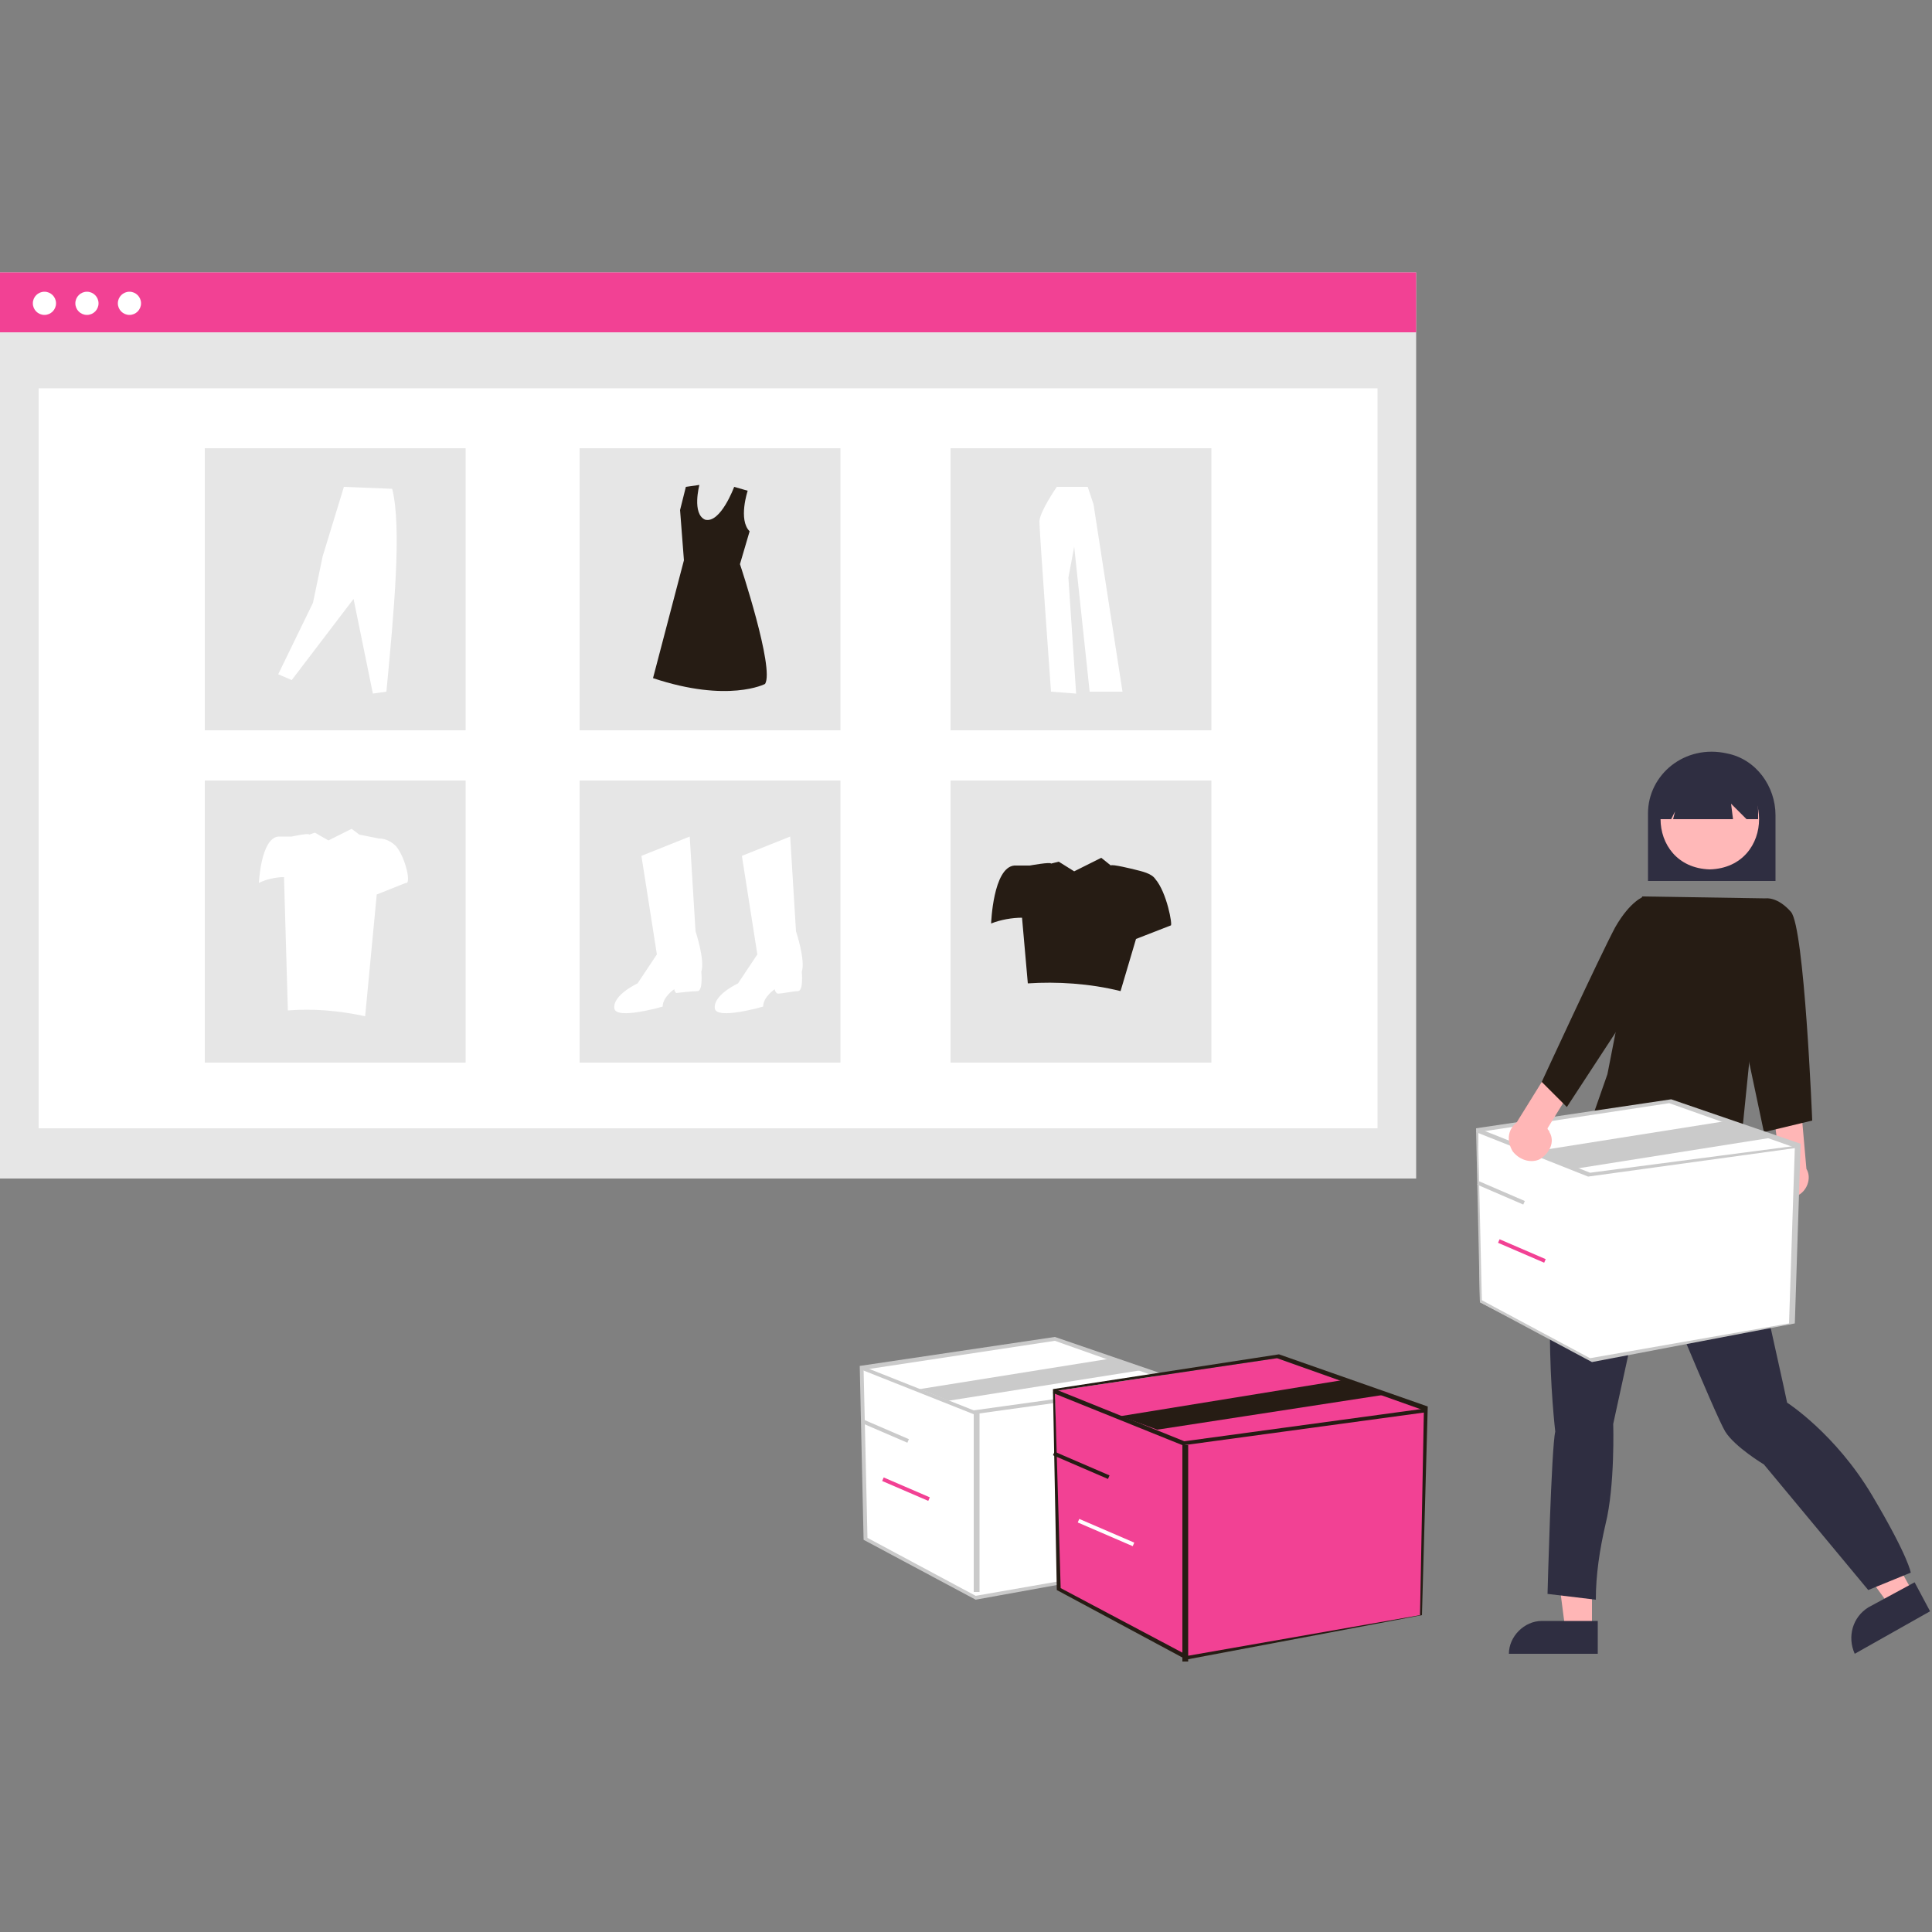 <?xml version="1.0" encoding="utf-8"?>
<!-- Generator: Adobe Illustrator 25.2.1, SVG Export Plug-In . SVG Version: 6.00 Build 0)  -->
<svg version="1.1" id="Capa_1" xmlns="http://www.w3.org/2000/svg" xmlns:xlink="http://www.w3.org/1999/xlink" x="0px" y="0px"
	 width="100px" height="100px" viewBox="0 0 100 100" style="enable-background:new 0 0 100 100;" xml:space="preserve">
<rect x="0" y="0" width="100" height="100" fill="#808080" stroke="none"/>
<style type="text/css">
	.st0{fill:#E6E6E6;}
	.st1{fill:#FFFFFF;}
	.st2{fill:#F24194;}
	.st3{fill:#261C14;}
	.st4{fill:#2F2E41;}
	.st5{fill:#FFB6B6;}
	.st6{fill:#FFB8B8;}
	.st7{fill:#CACACA;}
</style>
<g>
	<rect id="b93b1ef9-49b5-4354-905b-d9dddde45a10_1_" y="14.1" class="st0" width="73.3" height="46.9"/>
	<rect id="ef7485f9-8ecd-46d9-949e-abdd8aa9e360_1_" x="2" y="20.1" class="st1" width="69.3" height="38.3"/>
	<rect id="b4c2a7ec-beab-40bc-b587-23a202562f78_1_" y="14.1" class="st2" width="73.3" height="3.1"/>
	<circle id="bd6d3ebf-cb6f-4fcb-b7cd-ad5a287d3324_1_" class="st1" cx="2.3" cy="15.7" r="0.6"/>
	<circle id="efb1158e-7a7d-4adb-9063-fc7dc50c76d5_1_" class="st1" cx="4.5" cy="15.7" r="0.6"/>
	<circle id="b51f9e19-f36b-4f29-afd5-008bb0fc20dd_1_" class="st1" cx="6.7" cy="15.7" r="0.6"/>
	<rect id="b636d421-4358-445b-b124-1d058e78c733_1_" x="10.6" y="23.2" class="st0" width="13.5" height="14.6"/>
	<rect id="ab9c902d-64a9-4a2b-a9ec-6dc7022c80f6_1_" x="30" y="23.2" class="st0" width="13.5" height="14.6"/>
	<rect id="f4a232af-026e-479b-8040-5c62e5965d9e_1_" x="49.2" y="23.2" class="st0" width="13.5" height="14.6"/>
	<rect id="ada16aa4-f84d-4851-87ee-a2852d96226a_1_" x="10.6" y="40.4" class="st0" width="13.5" height="14.6"/>
	<rect id="ebfcbe07-3b81-4d69-a4f5-6a8318d20e8d_1_" x="30" y="40.4" class="st0" width="13.5" height="14.6"/>
	<rect id="ead16b6d-d132-49a9-a42f-1f570e523a46_1_" x="49.2" y="40.4" class="st0" width="13.5" height="14.6"/>
	<path id="ab8ff6e3-f37e-4992-8347-ee905fdba816-405_1_" class="st1" d="M33.2,44.3l2.5-1l0.3,4.9c0,0,0.5,1.5,0.3,2.1
		c0,0,0.1,1-0.2,1S35,51.4,35,51.4c-0.1-0.1-0.1-0.2-0.1-0.2s-0.6,0.4-0.6,0.9c0,0-2.4,0.7-2.5,0.1c-0.1-0.7,1.2-1.3,1.2-1.3l1-1.5
		L33.2,44.3z"/>
	<path id="e647835b-1773-4993-9de9-376235a5ef39-406_1_" class="st1" d="M38.4,44.3l2.5-1l0.3,4.9c0,0,0.5,1.5,0.3,2.1
		c0,0,0.1,1-0.2,1s-1.1,0.2-1.1,0.1c-0.1-0.1-0.1-0.2-0.1-0.2s-0.6,0.4-0.6,0.9c0,0-2.4,0.7-2.5,0.1c-0.1-0.7,1.2-1.3,1.2-1.3l1-1.5
		L38.4,44.3z"/>
	<path id="ee50e840-b8e9-4cc0-9b2e-64e12816c6e5-407_1_" class="st3" d="M38.7,25.4c0,0-0.5,1.5,0.1,2.1l-0.5,1.7
		c0,0,1.8,5.4,1.3,6.2c0,0-1.9,1-5.8-0.3l1.6-6.1l-0.2-2.6l0.3-1.2l0.7-0.1c0,0-0.4,1.5,0.3,1.8c0.8,0.2,1.5-1.7,1.5-1.7L38.7,25.4z
		"/>
	<path id="b668efb4-5504-4326-941b-9be143c4d030-408_1_" class="st1" d="M14.4,34.9l0.7,0.3l3.2-4.2l1,4.9l0.7-0.1
		c0.4-4.2,0.8-8.5,0.3-10.5l-2.5-0.1l-1.1,3.6l-0.5,2.4L14.4,34.9z"/>
	<path id="b699d661-049e-451c-8a7e-64343ac1c335-409_1_" class="st1" d="M54.7,25.2c0,0-0.9,1.3-0.9,1.8c0,0.5,0.6,8.8,0.6,8.8
		l1.3,0.1l-0.4-6l0.3-1.6l0.8,7.5l1.7,0l-1.5-9.7l-0.3-0.9L54.7,25.2z"/>
	<path id="a4f25674-ecb7-42aa-ae9a-d508200b11eb-410_1_" class="st3" d="M59.8,45.5c-0.2-0.3-0.7-0.4-1.1-0.5c0,0-1.2-0.3-1.2-0.2
		l-0.5-0.4l-1.4,0.7l-0.8-0.5l-0.4,0.1c0-0.1-1.1,0.1-1.1,0.1c-0.2,0-0.5,0-0.8,0c-1.1,0.1-1.2,3-1.2,3c0.5-0.2,1.1-0.3,1.6-0.3
		l0.3,3.4c1.5-0.1,3.2,0,4.8,0.4l0.8-2.7l1.8-0.7C60.7,47.9,60.4,46.2,59.8,45.5z"/>
	<path id="b6d7fb25-d94e-4ba0-9382-3f72a4c565e4-411_1_" class="st1" d="M20.5,43.8c-0.2-0.2-0.5-0.4-0.9-0.4c0,0-1-0.2-1-0.2
		l-0.4-0.3l-1.2,0.6l-0.7-0.4l-0.3,0.1c0-0.1-0.9,0.1-0.9,0.1c-0.2,0-0.4,0-0.7,0c-0.9,0.1-1,2.4-1,2.4c0.4-0.2,0.9-0.3,1.3-0.3
		l0.2,6.9c1.3-0.1,2.6,0,4,0.3l0.6-6.3l1.5-0.6C21.3,45.8,21,44.4,20.5,43.8z"/>
	<path id="abb48a01-b3b6-4bc9-9e6f-5cc93133d8eb-412_1_" class="st4" d="M85.3,45.6h6.6v-3.4c0-1.5-1-2.9-2.5-3.2
		c-2.2-0.5-4.1,1.1-4.1,3.1V45.6z"/>
	<path id="f1b40e10-dbea-4491-93e9-bf21ee1afe95-413_1_" class="st5" d="M82.4,84.2H81l-0.7-5.4h2.1L82.4,84.2z"/>
	<path id="f19e2682-d3fb-40a9-8809-be7b68a78ac9-414_1_" class="st4" d="M82.7,83.9h-2.9c-0.9,0-1.7,0.8-1.7,1.7v0h4.6V83.9z"/>
	<path id="b3618d44-3857-42e4-aed2-10e127155f21-415_1_" class="st5" d="M99,82.4l-1.2,0.7l-3.2-4.4l1.8-1L99,82.4z"/>
	<path id="a172411a-a77d-4e4f-ac70-c8342021cfb1-416_1_" class="st4" d="M99.1,81.9l-2.4,1.3l0,0c-0.8,0.5-1.1,1.5-0.7,2.4l0,0
		l3.9-2.2L99.1,81.9z"/>
	<path id="bd1532c7-07e2-44c0-82ff-fc8e0d37942d-417_1_" class="st4" d="M90.1,60.1l0.1,0.5c0,0,0.3,0.3,0.2,0.5
		c-0.2,0.2-0.1,0.9-0.1,0.9c0.1,1.4,1.9,9.1,2.2,10.6c0,0,2.5,1.6,4.4,4.8c1.9,3.2,2,4,2,4l-2.2,0.9l-5.4-6.5c0,0-1.5-0.9-2-1.7
		c-0.5-0.8-3.9-9.1-3.9-9.1l-1.9,8.7c0,0,0.1,3.2-0.4,5.2c-0.3,1.3-0.5,2.6-0.5,3.9l-2.5-0.3c0,0,0.2-7.6,0.4-8.4
		c0,0-1.1-9.3,1.1-13l1.8-4.9l1.8-0.7L90.1,60.1z"/>
	<path id="e2a54528-859f-4f0e-9aca-6130773a8d3b-418_1_" class="st6" d="M88.5,39.8c-3.4,0.1-3.4,5.1,0,5.2
		C91.9,44.9,91.9,39.9,88.5,39.8z"/>
	<path id="aeace49c-5333-476f-965d-52da8fac2318-419_1_" class="st4" d="M85.9,42.4h0.6l0.2-0.4l-0.1,0.4h3.1l-0.1-0.8l0.8,0.8H91
		V42c0-1.3-0.9-2.5-2.2-2.6c-1.6-0.2-3,1-3,2.6l0,0v0L85.9,42.4z"/>
	<path id="aa5a3aa9-e50b-4b43-b42d-0c1415925835-420_1_" class="st3" d="M85,46.4l6.4,0.1l-1.4,13.8c0,0-7.5-0.4-7.5-2.7l0.7-2
		L85,46.4z"/>
	<path id="aca4d347-909c-4b66-b72e-6bb1477aee43-421_1_" class="st5" d="M91.7,61.6c-0.4-0.5-0.3-1.1,0.2-1.5c0,0,0.1-0.1,0.2-0.1
		l-0.3-2.4l1.4-0.5l0.3,3.4c0.3,0.5,0,1.2-0.5,1.4C92.6,62.1,92,62,91.7,61.6z"/>
	<path id="eab38d24-ad2d-4cbe-aaaa-db975580c866-422_1_" class="st3" d="M90.6,47.7l0.8-1.2c0,0,0.6-0.1,1.3,0.7
		C93.4,48,93.8,58,93.8,58l-2.5,0.6l-1.5-7.1L90.6,47.7z"/>
	<polygon class="st1" points="76.5,58.5 76.6,67.4 82.4,70.4 92.8,68.5 93,59.3 86.4,57 	"/>
	<path class="st7" d="M82.4,70.5l-5.8-3.1l-0.2-9l10.1-1.5l0,0l6.7,2.3l-0.3,9.3L82.4,70.5z M76.7,67.3l5.6,3l10.3-1.8l0.3-9.1
		l-6.5-2.3l-9.9,1.5L76.7,67.3z"/>
	<polygon class="st7" points="82.2,60.9 82.2,60.9 76.4,58.6 76.5,58.4 82.3,60.7 93,59.3 93.1,59.4 	"/>
	<rect x="82.4" y="61" class="st7" width="0" height="9.4"/>
	<polygon class="st7" points="81.5,60.5 79.4,59.6 89.5,58 91.6,58.9 	"/>
	
		<rect x="77.6" y="60.4" transform="matrix(0.396 -0.918 0.918 0.396 -9.719 108.636)" class="st7" width="0.2" height="2.6"/>
	
		<rect x="78.7" y="63.4" transform="matrix(0.396 -0.918 0.918 0.396 -11.827 111.468)" class="st2" width="0.2" height="2.6"/>
	<polygon class="st1" points="44.6,70.8 44.8,79.7 50.5,82.7 60.9,80.8 61.2,71.6 54.6,69.3 	"/>
	<path class="st7" d="M50.5,82.8l-5.8-3.1l-0.2-9l10.1-1.5l0,0l6.7,2.3L61,80.9L50.5,82.8z M44.9,79.6l5.6,3l10.3-1.8l0.3-9.1
		l-6.5-2.3l-9.9,1.5L44.9,79.6z"/>
	<polygon class="st7" points="50.4,73.2 50.4,73.2 44.6,70.9 44.6,70.7 50.4,73 61.2,71.5 61.2,71.7 	"/>
	<rect x="50.4" y="73" class="st7" width="0.3" height="9.4"/>
	<polygon class="st7" points="49.1,72.5 47.6,71.9 57.6,70.3 59.2,70.9 	"/>
	
		<rect x="45.7" y="72.7" transform="matrix(0.396 -0.918 0.918 0.396 -40.257 86.809)" class="st7" width="0.2" height="2.6"/>
	
		<rect x="46.8" y="75.7" transform="matrix(0.396 -0.918 0.918 0.396 -42.365 89.641)" class="st2" width="0.2" height="2.6"/>
	<polygon class="st2" points="54.6,72 54.8,82.3 61.4,85.8 73.5,83.6 73.8,73 66.1,70.3 	"/>
	<path class="st3" d="M61.4,85.9l-6.7-3.6l-0.2-10.4l11.7-1.8l0,0l7.7,2.7l-0.3,10.8L61.4,85.9z M54.9,82.2l6.6,3.5l12-2.1L73.7,73
		l-7.6-2.7l-11.5,1.7L54.9,82.2z"/>
	<polygon class="st3" points="61.3,74.8 61.2,74.8 54.5,72.1 54.6,71.9 61.3,74.6 73.8,72.9 73.8,73.1 	"/>
	<rect x="61.2" y="74.8" class="st3" width="0.3" height="11.2"/>
	<polygon class="st3" points="59.9,74 58,73.3 69.7,71.4 71.6,72.2 	"/>
	<rect x="55.8" y="74.2" transform="matrix(0.396 -0.918 0.918 0.396 -35.709 97.164)" class="st3" width="0.2" height="3.1"/>
	
		<rect x="57.1" y="77.7" transform="matrix(0.396 -0.918 0.918 0.396 -38.156 100.451)" class="st1" width="0.2" height="3.1"/>
	<path id="af1e2e82-f248-43bd-a869-489ddf745161-423_1_" class="st5" d="M79.7,60c0.5-0.3,0.8-0.9,0.5-1.4c0-0.1-0.1-0.1-0.1-0.2
		l1.3-2.1l-1.1-1.1l-1.8,2.9c-0.5,0.4-0.5,1-0.2,1.5C78.7,60.1,79.3,60.2,79.7,60L79.7,60z"/>
	<path id="ed6195a6-5e50-4e12-8380-54bfefa6b2ae-424_1_" class="st3" d="M86,47l-0.9-0.6c0,0-0.7,0.2-1.5,1.6c-0.8,1.5-3.8,8-3.8,8
		l1.3,1.3l3.4-5.2L86,47z"/>
</g>
</svg>

